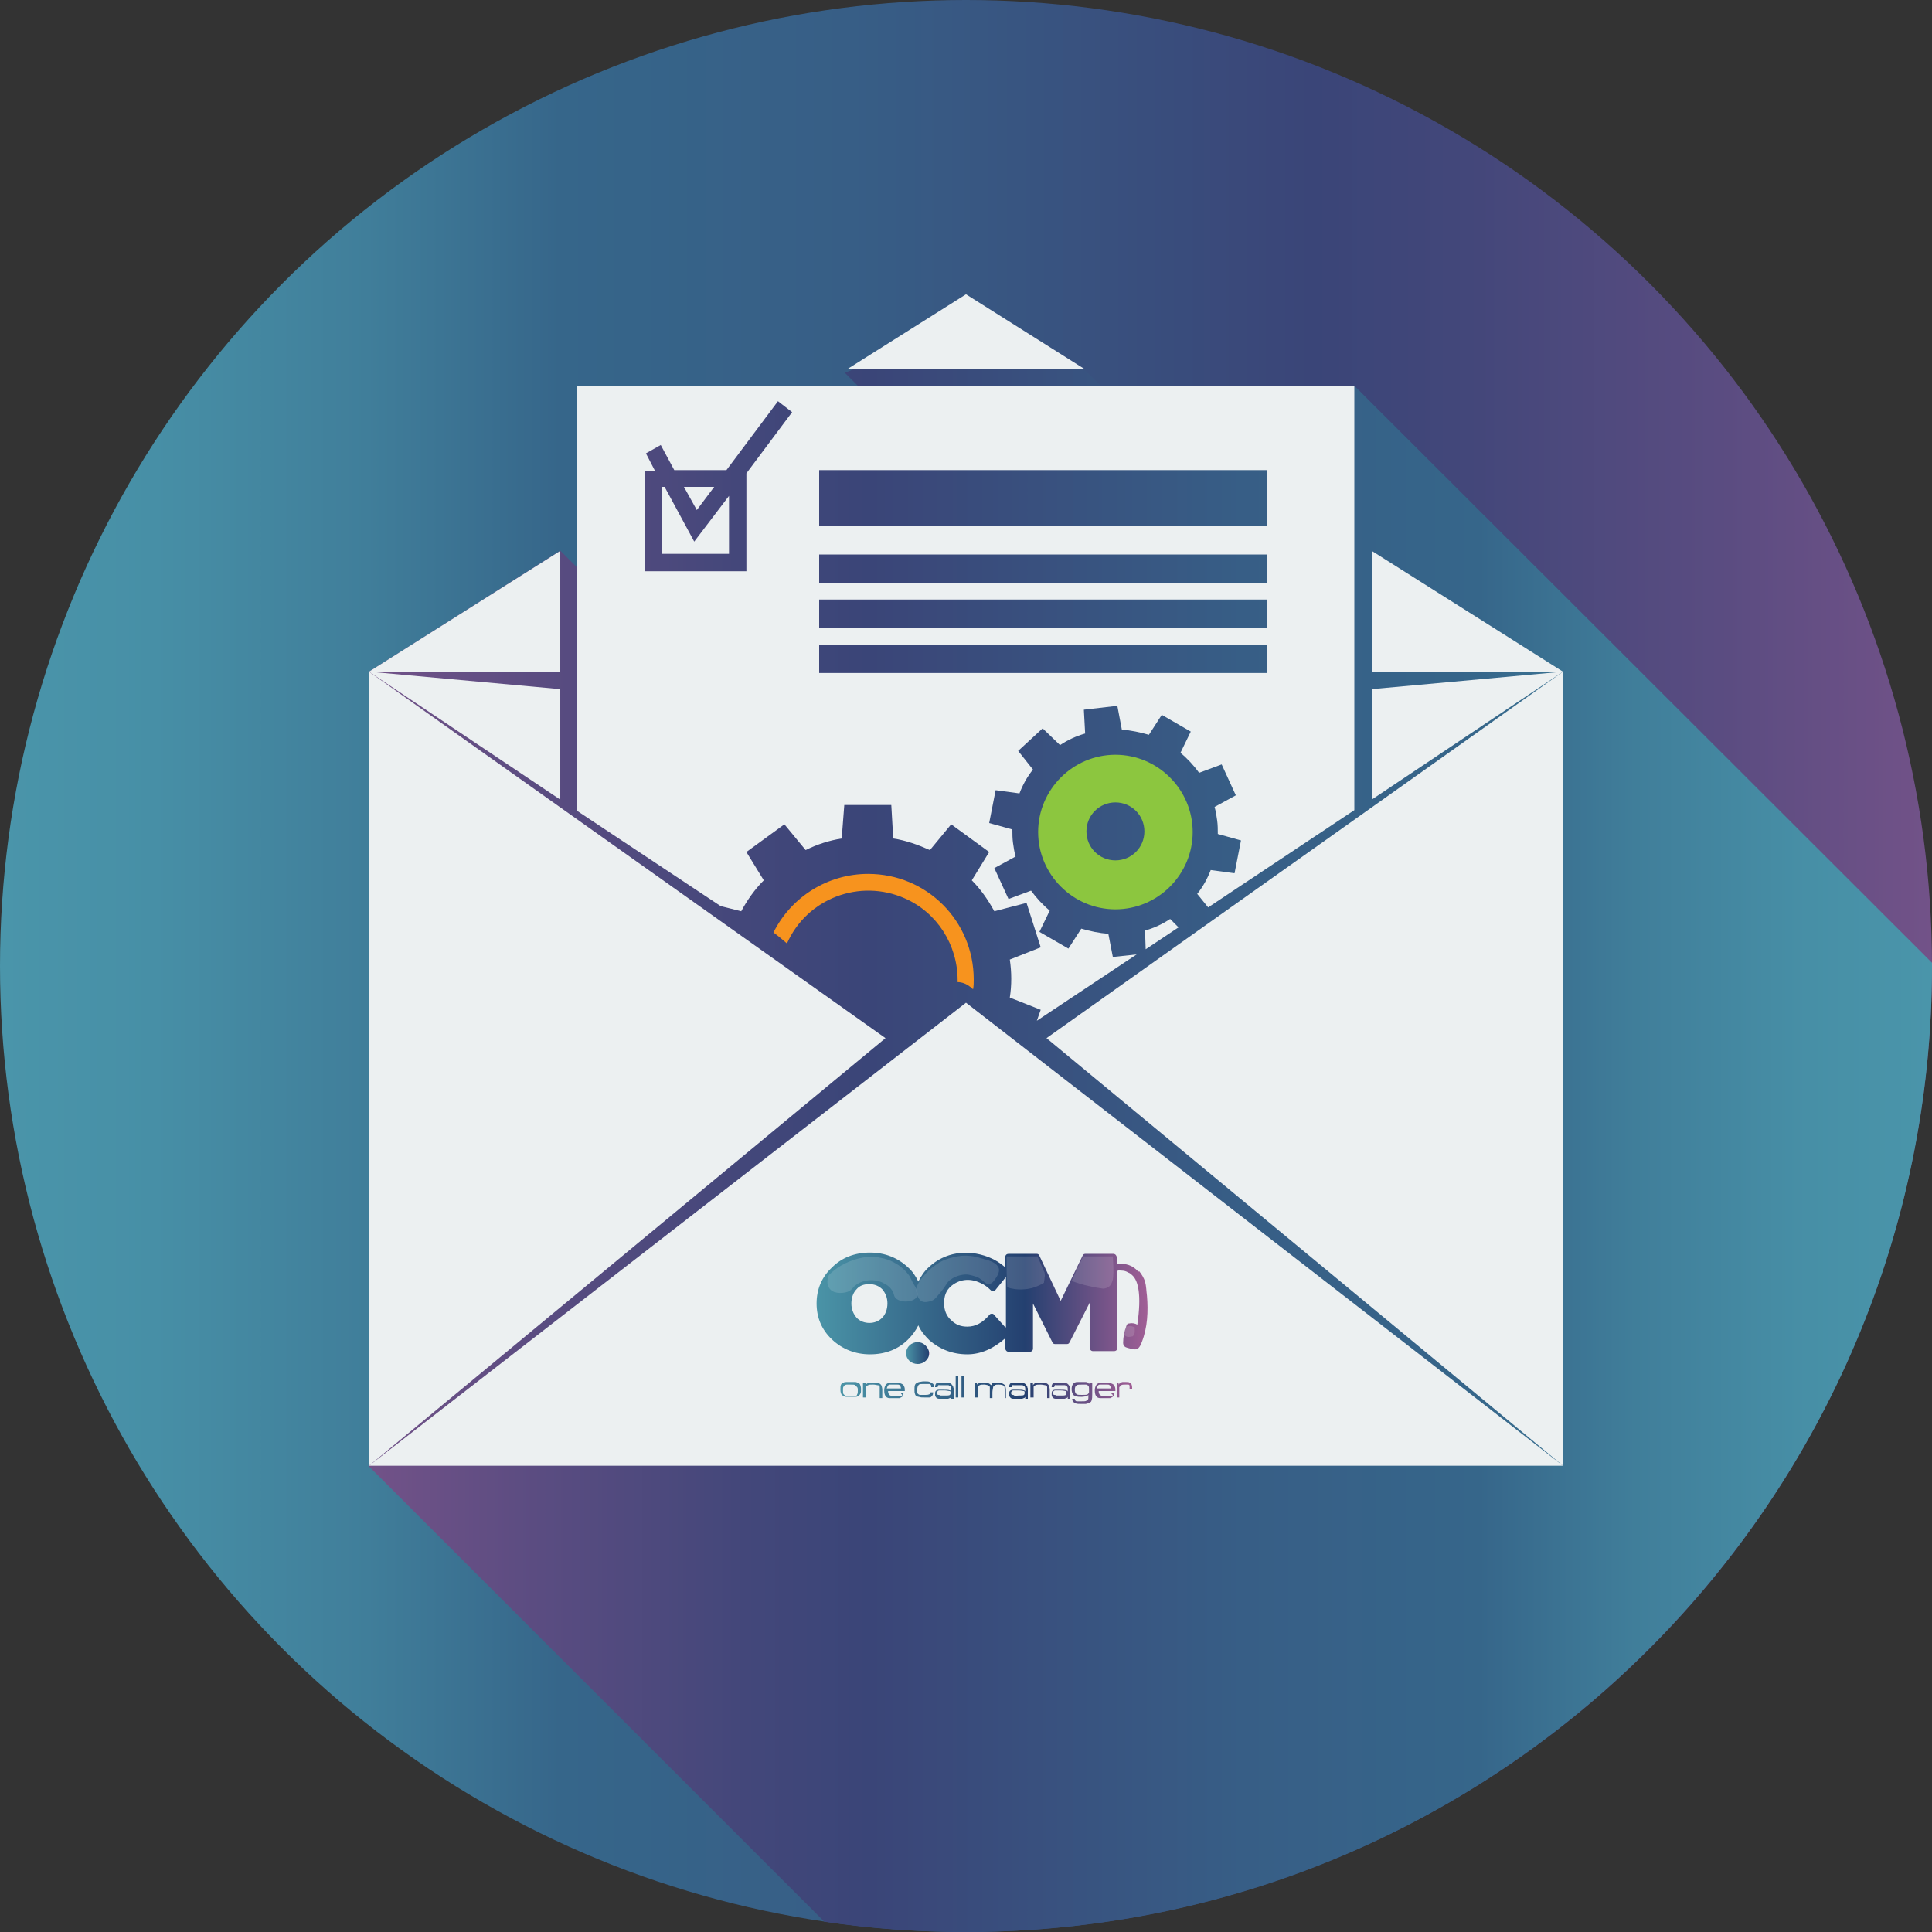 <?xml version="1.0" encoding="utf-8"?>
<!-- Generator: Adobe Illustrator 23.1.0, SVG Export Plug-In . SVG Version: 6.00 Build 0)  -->
<svg version="1.1" id="Capa_1" xmlns="http://www.w3.org/2000/svg" xmlns:xlink="http://www.w3.org/1999/xlink" x="0px" y="0px"
	 viewBox="0 0 300 300" style="enable-background:new 0 0 300 300;" xml:space="preserve">
<rect x="0" y="0" width="300" height="300" fill="#333333" stroke="none"/>
<style type="text/css">
	.st0{fill:url(#SVGID_1_);}
	.st1{fill:url(#SVGID_2_);}
	.st2{fill:#ECF0F1;}
	.st3{fill:#8CC63F;}
	.st4{fill:#F7931E;}
	.st5{fill:url(#SVGID_3_);}
	.st6{fill:url(#SVGID_4_);}
	.st7{opacity:0.14;fill:#FFFFFF;}
	.st8{fill:url(#SVGID_5_);}
	.st9{fill:url(#SVGID_6_);}
	.st10{fill:url(#SVGID_7_);}
	.st11{fill:url(#SVGID_8_);}
	.st12{fill:url(#SVGID_9_);}
	.st13{fill:url(#SVGID_10_);}
	.st14{fill:url(#SVGID_11_);}
	.st15{fill:url(#SVGID_12_);}
	.st16{fill:url(#SVGID_13_);}
	.st17{fill:url(#SVGID_14_);}
	.st18{fill:url(#SVGID_15_);}
	.st19{fill:url(#SVGID_16_);}
	.st20{fill:url(#SVGID_17_);}
	.st21{fill:url(#SVGID_18_);}
</style>
<title>informes</title>
<linearGradient id="SVGID_1_" gradientUnits="userSpaceOnUse" x1="0" y1="152" x2="300" y2="152" gradientTransform="matrix(1 0 0 -1 0 302)">
	<stop  offset="0" style="stop-color:#4A95AA"/>
	<stop  offset="8.000000e-02" style="stop-color:#478FA6"/>
	<stop  offset="0.19" style="stop-color:#407E9A"/>
	<stop  offset="0.29" style="stop-color:#36668A"/>
	<stop  offset="0.44" style="stop-color:#375E86"/>
	<stop  offset="0.66" style="stop-color:#3A4779"/>
	<stop  offset="0.68" style="stop-color:#3A4578"/>
	<stop  offset="0.76" style="stop-color:#43477A"/>
	<stop  offset="0.89" style="stop-color:#5A4C81"/>
	<stop  offset="1" style="stop-color:#725288"/>
</linearGradient>
<circle class="st0" cx="150" cy="150" r="150"/>
<linearGradient id="SVGID_2_" gradientUnits="userSpaceOnUse" x1="981.27" y1="-376.926" x2="1224" y2="-376.926" gradientTransform="matrix(1 0 0 -1 -924 -202.01)">
	<stop  offset="0" style="stop-color:#725288"/>
	<stop  offset="0.11" style="stop-color:#5A4C81"/>
	<stop  offset="0.24" style="stop-color:#43477A"/>
	<stop  offset="0.32" style="stop-color:#3A4578"/>
	<stop  offset="0.34" style="stop-color:#3A4779"/>
	<stop  offset="0.56" style="stop-color:#375E86"/>
	<stop  offset="0.71" style="stop-color:#36668A"/>
	<stop  offset="0.81" style="stop-color:#407E9A"/>
	<stop  offset="0.92" style="stop-color:#478FA6"/>
	<stop  offset="1" style="stop-color:#4A95AA"/>
</linearGradient>
<path class="st1" d="M300,149.5v0.5c0,82.8-67.2,150-150,150c-7.4,0-14.7-0.5-22-1.6l-70.7-70.7V104.3l29.7-18.8l9,9L89.6,60
	l46.1,2.4l-4.5-4.5l18.9-8l18.3,7.5l7.8,7.8l34.2-5.2L300,149.5z"/>
<polygon class="st2" points="213.1,107 213.1,124.1 242.7,104.3 "/>
<polygon class="st2" points="86.9,107 57.3,104.3 86.9,124.1 "/>
<polygon class="st2" points="86.9,85.6 57.3,104.3 86.9,104.3 "/>
<polygon class="st2" points="213.1,104.3 242.7,104.3 213.1,85.6 "/>
<polygon class="st2" points="168.4,57.3 150,45.7 131.6,57.3 "/>
<path class="st3" d="M173.2,117.2c-6.6,0-12,5.4-12,12s5.4,12,12,12s12-5.4,12-12S179.8,117.2,173.2,117.2z M173.2,133.6
	c-2.5,0-4.5-2-4.5-4.5c0-2.5,2-4.5,4.5-4.5s4.5,2,4.5,4.5c0,0,0,0,0,0C177.7,131.6,175.7,133.6,173.2,133.6z"/>
<path class="st4" d="M148.7,152.5c0.7,0,1.4,0.3,1.9,0.7c0.2,0.1,0.3,0.3,0.5,0.4c0.1-0.5,0.1-1,0.1-1.5c0-9.1-7.3-16.4-16.4-16.4
	c-6.2,0-11.9,3.5-14.7,9.1c0.7,0.5,1.4,1.1,2.1,1.7c3.1-7,11.3-10.1,18.3-7c5,2.2,8.2,7.2,8.2,12.7
	C148.7,152.2,148.7,152.3,148.7,152.5z"/>
<path class="st2" d="M111.9,140.7l3.2,0.8c0.9-1.7,2.1-3.4,3.5-4.8l-2.7-4.4l5.9-4.3l3.3,4c1.8-0.9,3.7-1.5,5.6-1.8l0.4-5.2h7.3
	l0.3,5.2c2,0.3,3.9,1,5.7,1.8l3.3-4l5.9,4.3l-2.7,4.4c1.4,1.4,2.5,3,3.5,4.8l5-1.3l2.2,6.9l-4.8,1.9c0.3,2,0.3,4,0,5.9l4.8,1.9
	l-0.6,1.7l15.5-10.3l-3.7,0.4l-0.7-3.6c-1.4-0.1-2.8-0.4-4.2-0.8l-2,3.1l-4.5-2.6l1.6-3.3c-1.1-0.9-2.1-2-2.9-3.1l-3.5,1.3l-2.2-4.8
	l3.3-1.8c-0.2-0.7-0.3-1.4-0.4-2.1c-0.1-0.7-0.1-1.4-0.1-2.1l-3.6-1l1-5.1l3.7,0.5c0.5-1.3,1.2-2.6,2.1-3.7l-2.3-2.9l3.8-3.5
	l2.7,2.6c1.2-0.8,2.5-1.4,3.9-1.8l-0.2-3.7l5.2-0.6l0.7,3.7c1.4,0.1,2.8,0.4,4.2,0.8l2-3.1l4.5,2.6l-1.6,3.3c1.1,0.9,2.1,2,2.9,3.1
	l3.5-1.3l2.2,4.8l-3.3,1.8c0.2,0.7,0.3,1.4,0.4,2.1c0.1,0.7,0.1,1.4,0.1,2.1l3.6,1l-1,5.1l-3.7-0.5c-0.5,1.3-1.2,2.6-2.1,3.7
	l1.7,2.1l22.7-15.1V60H89.6v65.9L111.9,140.7z M127.2,73h69.6v8.7h-69.6V73z M127.2,86.1h69.6v4.4h-69.6V86.1z M127.2,93.1h69.6v4.4
	h-69.6V93.1z M127.2,100.1h69.6v4.4h-69.6V100.1z M100.1,73.1h1.6l-1.4-2.7l2.3-1.3l2.1,3.9h8.1l8-10.7L123,64l-7.1,9.5v15.2h-15.7
	L100.1,73.1z"/>
<path class="st2" d="M181.7,142.7c-1.2,0.8-2.5,1.4-3.9,1.8l0.1,2.9l5.1-3.4L181.7,142.7z"/>
<polygon class="st2" points="103.2,75.6 102.8,75.6 102.8,86 113.2,86 113.2,77 107.8,84.1 "/>
<polygon class="st2" points="110.9,75.6 106.2,75.6 108.2,79.2 "/>
<polygon class="st2" points="57.3,104.3 57.3,227.6 137.5,161.2 "/>
<polygon class="st2" points="162.5,161.2 242.7,227.6 242.7,104.3 "/>
<polygon class="st2" points="57.3,227.6 150,155.7 242.7,227.6 "/>
<g>
	<linearGradient id="SVGID_3_" gradientUnits="userSpaceOnUse" x1="126.727" y1="202.405" x2="178.081" y2="202.405">
		<stop  offset="0" style="stop-color:#4A94A7"/>
		<stop  offset="0.632" style="stop-color:#244070"/>
		<stop  offset="1" style="stop-color:#A05E95"/>
	</linearGradient>
	<path class="st5" d="M176.7,197.4c-0.8-0.9-1.9-1.3-3.3-1.1c0,0,0,0,0,0v-1.1c0-0.2-0.2-0.5-0.5-0.5h-4.4c-0.2,0-0.3,0.1-0.4,0.3
		l-3.4,7l-3.3-7c-0.1-0.2-0.2-0.3-0.4-0.3h-4.4c-0.3,0-0.5,0.2-0.5,0.5v1.6c-0.8-0.7-1.6-1.2-2.6-1.6c-3.4-1.3-6.8-0.7-9.2,1.5
		c-0.8,0.7-1.3,1.5-1.7,2.3c-0.4-0.8-0.9-1.6-1.6-2.2c-1.6-1.5-3.6-2.3-5.9-2.3c-2.4,0-4.4,0.8-5.9,2.3c-1.6,1.5-2.4,3.4-2.4,5.6
		c0,2.2,0.8,4.1,2.4,5.6c1.6,1.5,3.6,2.3,5.9,2.3c2.4,0,4.4-0.8,5.9-2.3c0.7-0.7,1.2-1.4,1.6-2.2c0.4,0.9,1,1.6,1.7,2.3
		c1.6,1.4,3.6,2.2,5.9,2.2c2.1,0,4.1-0.9,5.9-2.5v1.6c0,0.2,0.2,0.5,0.5,0.5h3.3c0.3,0,0.5-0.2,0.5-0.5v-7l3,6
		c0.1,0.2,0.2,0.3,0.4,0.3h1.9c0.2,0,0.3-0.1,0.4-0.3l3.1-6.1v7c0,0.2,0.2,0.5,0.5,0.5h3.3c0.3,0,0.5-0.2,0.5-0.5c0,0,0-11.8,0-11.9
		c0-0.2,0.6-0.1,0.7-0.1c0.3,0,0.7,0.1,1,0.3c0.3,0.1,0.5,0.3,0.7,0.5c0.8,0.8,1.4,2.9,0.7,7.6c-0.3-0.2-0.8-0.3-1.2-0.2
		c-0.3,0-0.4,0.1-0.5,0.4c-0.3,0.8-0.5,1.7-0.5,2.6c0,0.5,0.3,0.7,0.7,0.8c0.4,0.1,1,0.3,1.4,0.2c0.4-0.1,0.7-0.8,0.8-1.1
		c0.9-2.3,1-4.8,0.8-7.2c-0.1-0.7-0.1-1.5-0.3-2.2c-0.2-0.6-0.5-1.1-0.9-1.6C176.8,197.5,176.7,197.4,176.7,197.4z M137,204.6
		c-1,1.1-3,1.1-4,0c-0.5-0.6-0.8-1.3-0.8-2.2c0-0.9,0.3-1.7,0.8-2.2c0.5-0.6,1.2-0.8,2-0.8c0.8,0,1.5,0.3,2,0.8
		c0.5,0.6,0.8,1.3,0.8,2.2C137.8,203.3,137.5,204.1,137,204.6z M156.1,206.1l-1.8-2c-0.1-0.1-0.1-0.1-0.3-0.1c-0.1,0-0.2,0-0.3,0.1
		c-1.1,1.3-2.2,1.9-3.5,1.9c-1,0-1.8-0.3-2.5-1c-0.7-0.6-1.1-1.5-1.1-2.6c0-1.2,0.3-2,1.1-2.7c1.2-1,2.8-1.3,4.5-0.5
		c0.7,0.3,1.2,0.7,1.7,1.2c0.1,0.1,0.2,0.1,0.3,0.1c0.1,0,0.2-0.1,0.3-0.1l1.7-2.1V206.1z"/>
	<linearGradient id="SVGID_4_" gradientUnits="userSpaceOnUse" x1="140.691" y1="210.177" x2="144.25" y2="210.177">
		<stop  offset="1.058201e-02" style="stop-color:#4A94A7"/>
		<stop  offset="1" style="stop-color:#244070"/>
		<stop  offset="1" style="stop-color:#A05E95"/>
	</linearGradient>
	<path class="st6" d="M142.5,208.4c-1,0-1.8,0.8-1.8,1.7c0,1,0.8,1.7,1.8,1.7c1,0,1.8-0.8,1.8-1.7
		C144.2,209.2,143.4,208.4,142.5,208.4z"/>
</g>
<path class="st7" d="M128.7,198c0.7-0.7,1.9-1.7,3.7-2.3c0.6-0.2,2-0.7,3.7-0.5c0.5,0.1,1.7,0.2,3,1c0.4,0.2,1.4,0.9,2.1,1.9
	c0.3,0.5,0.5,1.1,0.8,1.5c0,0,0.2,0.3,0.4,0.7c0,0,0,0,0,0.1c0,0.1,0,0.1,0,0.2v0c0.1,0.2,0.1,0.5,0,0.7c-0.4,0.9-2.4,1.1-3.3,0.3
	c-0.4-0.4-0.2-0.8-0.7-1.4c-0.5-0.7-1.2-0.9-1.5-1.1c-1.2-0.5-2.7-0.4-3.8,0.3c-0.8,0.5-0.7,0.9-1.5,1.2c-0.9,0.3-2.4,0.3-2.9-0.7
	C128.2,199.1,128.7,198.1,128.7,198z"/>
<path class="st7" d="M142.3,200.6c-0.1-1.1,0.7-2,1.5-2.9c0.9-1,1.9-1.5,2.1-1.7c0.4-0.2,1.6-0.8,3.4-1c1.4-0.1,2.5,0.2,3.1,0.4
	c1.2,0.3,2.5,0.7,2.7,1.6c0.1,0.4-0.1,0.9-0.3,1.2c-0.2,0.3-0.6,1.1-1.2,1.2c-0.5,0.1-0.7-0.4-1.5-0.9c-0.1-0.1-1-0.5-2-0.6
	c-0.2,0-1.4,0-2.5,0.8c-0.7,0.5-0.5,0.8-2,2.5c-0.3,0.4-0.7,0.8-1.3,0.9c-0.1,0-0.6,0.2-1.1,0C142.5,201.8,142.3,200.7,142.3,200.6z
	"/>
<path class="st7" d="M133.8,191.7"/>
<path class="st7" d="M156.3,195.1c1.6,0,3.2,0,4.8,0c0.4,0.8,0.7,1.7,1.1,2.5c0,0.2,0.1,0.5,0,0.8c0,0.3-0.1,0.6-0.1,0.8
	c-0.5,0.3-1.6,0.9-3,1c-1.2,0.1-2.1-0.1-2.7-0.3C156.3,198.4,156.3,196.7,156.3,195.1z"/>
<path class="st7" d="M168.2,195.1c1.5,0,3.1,0,4.6,0c0,0.4,0.2,2.3,0,3.6c-0.1,0.3-0.2,0.7-0.5,1c-0.3,0.3-0.8,0.4-1,0.4
	c-0.7-0.1-1.4-0.2-2.2-0.4c-1-0.2-1.9-0.5-2.7-0.8C167,197.6,167.6,196.3,168.2,195.1z"/>
<path class="st7" d="M174.9,206c0.1,0,0.3-0.1,0.6-0.1c0.3,0,0.6,0.2,0.7,0.2c0,0.2,0,0.4,0,0.8c-0.1,0.3-0.2,0.5-0.3,0.6
	c-0.1,0-0.4,0.1-0.7,0.1c-0.3,0-0.5-0.2-0.6-0.3c0-0.2,0-0.4,0.1-0.7C174.7,206.3,174.8,206.1,174.9,206z"/>
<g>
	<g>
		<linearGradient id="SVGID_5_" gradientUnits="userSpaceOnUse" x1="130.515" y1="215.759" x2="175.834" y2="215.759">
			<stop  offset="0" style="stop-color:#4A94A7"/>
			<stop  offset="0.632" style="stop-color:#244070"/>
			<stop  offset="1" style="stop-color:#A05E95"/>
		</linearGradient>
		<path class="st8" d="M132,214.6c0.4,0,0.7,0,0.8,0c0.2,0,0.3,0.1,0.4,0.1c0.1,0.1,0.2,0.1,0.3,0.2c0.1,0.2,0.2,0.4,0.2,0.8
			c0,0.3,0,0.6-0.1,0.7c-0.1,0.2-0.2,0.3-0.4,0.4c-0.1,0.1-0.3,0.1-0.5,0.1c-0.1,0-0.3,0-0.5,0c-0.4,0-0.6,0-0.8,0
			c-0.3,0-0.5-0.2-0.7-0.3c-0.1-0.2-0.2-0.4-0.2-0.8c0-0.4,0-0.6,0.1-0.8c0.1-0.2,0.2-0.3,0.4-0.3c0.1-0.1,0.3-0.1,0.5-0.1
			C131.7,214.6,131.8,214.6,132,214.6z M132,215c-0.2,0-0.4,0-0.5,0c-0.2,0-0.4,0.1-0.5,0.3c-0.1,0.1-0.1,0.3-0.1,0.6
			c0,0.3,0,0.5,0.1,0.6c0.1,0.1,0.2,0.2,0.5,0.3c0.1,0,0.3,0,0.6,0c0.3,0,0.5,0,0.6,0c0.2,0,0.4-0.1,0.4-0.3
			c0.1-0.1,0.1-0.3,0.1-0.6c0-0.2,0-0.4-0.1-0.5c-0.1-0.1-0.2-0.2-0.3-0.3C132.7,215,132.5,215,132,215z"/>
		<linearGradient id="SVGID_6_" gradientUnits="userSpaceOnUse" x1="130.515" y1="215.759" x2="175.834" y2="215.759">
			<stop  offset="0" style="stop-color:#4A94A7"/>
			<stop  offset="0.632" style="stop-color:#244070"/>
			<stop  offset="1" style="stop-color:#A05E95"/>
		</linearGradient>
		<path class="st9" d="M134,214.7h0.4v0.4h0c0.1-0.1,0.1-0.2,0.3-0.3c0.2-0.1,0.5-0.1,0.9-0.1c0.4,0,0.7,0,0.9,0.1
			c0.2,0.1,0.3,0.2,0.4,0.4c0,0.1,0.1,0.3,0.1,0.6v1.3h-0.4v-1.2c0-0.2,0-0.4,0-0.5c0-0.2-0.1-0.3-0.3-0.3c-0.1,0-0.4-0.1-0.7-0.1
			c-0.4,0-0.7,0-0.8,0.1c-0.1,0-0.1,0.1-0.2,0.1c-0.1,0.1-0.1,0.1-0.1,0.2c0,0.1,0,0.3,0,0.5v1.1H134V214.7z"/>
		<linearGradient id="SVGID_7_" gradientUnits="userSpaceOnUse" x1="130.515" y1="215.759" x2="175.834" y2="215.759">
			<stop  offset="0" style="stop-color:#4A94A7"/>
			<stop  offset="0.632" style="stop-color:#244070"/>
			<stop  offset="1" style="stop-color:#A05E95"/>
		</linearGradient>
		<path class="st10" d="M139.9,216.3h0.4c0,0.2-0.1,0.4-0.1,0.5c-0.1,0.1-0.3,0.2-0.5,0.3c-0.2,0-0.4,0-0.7,0c-0.4,0-0.7,0-0.9,0
			c-0.2,0-0.4-0.1-0.5-0.2c-0.2-0.2-0.3-0.5-0.3-1c0-0.4,0.1-0.6,0.2-0.8c0.1-0.2,0.3-0.3,0.6-0.4c0.2,0,0.4,0,0.8,0
			c0.4,0,0.7,0,0.9,0.1c0.3,0.1,0.5,0.2,0.6,0.5c0.1,0.2,0.1,0.4,0.1,0.7h-2.6c0,0.3,0.1,0.5,0.2,0.6c0.1,0.1,0.2,0.1,0.4,0.2
			c0.1,0,0.4,0,0.7,0c0.3,0,0.5,0,0.6,0c0.2,0,0.3-0.1,0.3-0.2C139.9,216.4,139.9,216.4,139.9,216.3z M139.9,215.6
			c0-0.2-0.1-0.4-0.2-0.5c-0.1-0.1-0.2-0.1-0.4-0.1c-0.1,0-0.3,0-0.5,0c-0.3,0-0.5,0-0.6,0c-0.2,0-0.3,0.1-0.4,0.3
			c0,0.1-0.1,0.2-0.1,0.3H139.9z"/>
		<linearGradient id="SVGID_8_" gradientUnits="userSpaceOnUse" x1="130.515" y1="215.759" x2="175.834" y2="215.759">
			<stop  offset="0" style="stop-color:#4A94A7"/>
			<stop  offset="0.632" style="stop-color:#244070"/>
			<stop  offset="1" style="stop-color:#A05E95"/>
		</linearGradient>
		<path class="st11" d="M144.5,216.2h0.4c0,0.3-0.1,0.5-0.2,0.6c-0.1,0.1-0.2,0.2-0.4,0.2c-0.1,0-0.3,0-0.6,0c-0.5,0-0.8,0-1-0.1
			c-0.2,0-0.3-0.1-0.4-0.1c-0.1-0.1-0.2-0.2-0.2-0.3c-0.1-0.2-0.1-0.4-0.1-0.7c0-0.3,0-0.6,0.1-0.8c0.1-0.2,0.3-0.3,0.6-0.4
			c0.2,0,0.4-0.1,0.8-0.1c0.4,0,0.7,0,0.9,0.1c0.2,0.1,0.4,0.2,0.5,0.3c0.1,0.1,0.1,0.3,0.1,0.5h-0.4c0-0.2,0-0.3-0.1-0.4
			c-0.1-0.1-0.2-0.1-0.3-0.1c-0.1,0-0.4,0-0.7,0c-0.4,0-0.7,0-0.8,0.1c-0.1,0.1-0.1,0.1-0.2,0.3c0,0.1-0.1,0.3-0.1,0.5
			c0,0.3,0,0.5,0.1,0.6c0.1,0.1,0.2,0.2,0.4,0.2c0.2,0,0.4,0,0.7,0c0.3,0,0.5,0,0.7-0.1c0.1,0,0.2-0.1,0.2-0.2
			C144.5,216.4,144.5,216.3,144.5,216.2z"/>
		<linearGradient id="SVGID_9_" gradientUnits="userSpaceOnUse" x1="130.515" y1="215.759" x2="175.834" y2="215.759">
			<stop  offset="0" style="stop-color:#4A94A7"/>
			<stop  offset="0.632" style="stop-color:#244070"/>
			<stop  offset="1" style="stop-color:#A05E95"/>
		</linearGradient>
		<path class="st12" d="M145.6,215.4h-0.4c0,0,0-0.1,0-0.1c0-0.2,0.1-0.4,0.2-0.5c0.1-0.1,0.2-0.1,0.4-0.1c0.2,0,0.4,0,0.7,0
			c0.5,0,0.8,0,1,0.1c0.1,0,0.2,0.1,0.3,0.2c0.1,0.1,0.1,0.2,0.2,0.2c0,0.1,0,0.2,0.1,0.4c0,0.1,0,0.2,0,0.3v1.3h-0.4l0-0.3h0
			c-0.1,0.1-0.1,0.2-0.2,0.2c-0.1,0-0.2,0.1-0.3,0.1c-0.1,0-0.3,0-0.5,0c-0.5,0-0.8,0-0.9,0c-0.2,0-0.4-0.1-0.5-0.3
			c-0.1-0.1-0.1-0.2-0.1-0.4c0-0.2,0-0.4,0.1-0.5c0.1-0.1,0.2-0.2,0.5-0.2c0.1,0,0.3,0,0.6,0c0.6,0,0.9,0,1.1,0.1
			c0.1,0,0.2,0.1,0.2,0.2h0v-0.3c0-0.2,0-0.4-0.1-0.5c-0.1-0.1-0.2-0.1-0.3-0.2c-0.1,0-0.4,0-0.7,0c-0.4,0-0.6,0-0.7,0
			C145.7,215,145.6,215.2,145.6,215.4C145.6,215.3,145.6,215.4,145.6,215.4z M146.6,215.9c-0.3,0-0.6,0-0.7,0
			c-0.2,0-0.3,0.1-0.3,0.1c0,0.1-0.1,0.1-0.1,0.3c0,0.2,0.1,0.3,0.2,0.3c0.1,0,0.2,0,0.3,0.1c0.1,0,0.4,0,0.7,0c0.4,0,0.7,0,0.8-0.1
			c0.1-0.1,0.1-0.2,0.1-0.3c0-0.1,0-0.1,0-0.2c0,0-0.1-0.1-0.1-0.1C147.3,216,147,215.9,146.6,215.9z"/>
		<linearGradient id="SVGID_10_" gradientUnits="userSpaceOnUse" x1="130.515" y1="215.759" x2="175.834" y2="215.759">
			<stop  offset="0" style="stop-color:#4A94A7"/>
			<stop  offset="0.632" style="stop-color:#244070"/>
			<stop  offset="1" style="stop-color:#A05E95"/>
		</linearGradient>
		<path class="st13" d="M148.4,213.6h0.4v3.4h-0.4V213.6z"/>
		<linearGradient id="SVGID_11_" gradientUnits="userSpaceOnUse" x1="130.515" y1="215.759" x2="175.834" y2="215.759">
			<stop  offset="0" style="stop-color:#4A94A7"/>
			<stop  offset="0.632" style="stop-color:#244070"/>
			<stop  offset="1" style="stop-color:#A05E95"/>
		</linearGradient>
		<path class="st14" d="M149.3,213.6h0.4v3.4h-0.4V213.6z"/>
		<linearGradient id="SVGID_12_" gradientUnits="userSpaceOnUse" x1="130.515" y1="215.759" x2="175.834" y2="215.759">
			<stop  offset="0" style="stop-color:#4A94A7"/>
			<stop  offset="0.632" style="stop-color:#244070"/>
			<stop  offset="1" style="stop-color:#A05E95"/>
		</linearGradient>
		<path class="st15" d="M151.3,214.7h0.4v0.3c0.1-0.1,0.2-0.2,0.3-0.2c0.1-0.1,0.4-0.1,0.7-0.1c0.3,0,0.6,0,0.7,0.1
			c0.2,0,0.3,0.1,0.4,0.2c0,0,0.1,0.1,0.1,0.1c0.1-0.1,0.1-0.2,0.2-0.3c0.1-0.1,0.2-0.1,0.3-0.1c0.1,0,0.3,0,0.5,0
			c0.3,0,0.6,0,0.7,0.1c0.2,0.1,0.4,0.2,0.5,0.4c0,0.1,0.1,0.3,0.1,0.7v1.2H156v-1.3c0-0.3,0-0.5-0.1-0.6c-0.1-0.1-0.4-0.2-0.8-0.2
			c-0.3,0-0.5,0-0.6,0.1c-0.2,0.1-0.3,0.2-0.3,0.4c0,0.1-0.1,0.4-0.1,0.7v0.9h-0.4v-1.3c0-0.2,0-0.3,0-0.4c0-0.1-0.1-0.2-0.3-0.3
			c-0.1,0-0.3-0.1-0.6-0.1c-0.3,0-0.5,0-0.7,0.1c-0.2,0.1-0.3,0.2-0.3,0.3c0,0.1,0,0.4,0,0.7v0.9h-0.4V214.7z"/>
		<linearGradient id="SVGID_13_" gradientUnits="userSpaceOnUse" x1="130.515" y1="215.759" x2="175.834" y2="215.759">
			<stop  offset="0" style="stop-color:#4A94A7"/>
			<stop  offset="0.632" style="stop-color:#244070"/>
			<stop  offset="1" style="stop-color:#A05E95"/>
		</linearGradient>
		<path class="st16" d="M157.1,215.4h-0.4c0,0,0-0.1,0-0.1c0-0.2,0.1-0.4,0.2-0.5c0.1-0.1,0.2-0.1,0.4-0.1c0.2,0,0.4,0,0.7,0
			c0.5,0,0.8,0,1,0.1c0.1,0,0.2,0.1,0.3,0.2c0.1,0.1,0.1,0.2,0.2,0.2c0,0.1,0,0.2,0.1,0.4c0,0.1,0,0.2,0,0.3v1.3h-0.4l0-0.3h0
			c-0.1,0.1-0.1,0.2-0.2,0.2c-0.1,0-0.2,0.1-0.3,0.1c-0.1,0-0.3,0-0.5,0c-0.5,0-0.8,0-0.9,0c-0.2,0-0.4-0.1-0.5-0.3
			c-0.1-0.1-0.1-0.2-0.1-0.4c0-0.2,0-0.4,0.1-0.5c0.1-0.1,0.2-0.2,0.5-0.2c0.1,0,0.3,0,0.6,0c0.6,0,0.9,0,1.1,0.1
			c0.1,0,0.2,0.1,0.2,0.2h0v-0.3c0-0.2,0-0.4-0.1-0.5c-0.1-0.1-0.2-0.1-0.3-0.2c-0.1,0-0.4,0-0.7,0c-0.4,0-0.6,0-0.7,0
			C157.2,215,157.1,215.2,157.1,215.4C157.1,215.3,157.1,215.4,157.1,215.4z M158.1,215.9c-0.3,0-0.6,0-0.7,0
			c-0.2,0-0.3,0.1-0.3,0.1c0,0.1-0.1,0.1-0.1,0.3c0,0.2,0.1,0.3,0.2,0.3c0.1,0,0.2,0,0.3,0.1s0.4,0,0.7,0c0.4,0,0.7,0,0.8-0.1
			c0.1-0.1,0.1-0.2,0.1-0.3c0-0.1,0-0.1,0-0.2c0,0-0.1-0.1-0.1-0.1C158.9,216,158.6,215.9,158.1,215.9z"/>
		<linearGradient id="SVGID_14_" gradientUnits="userSpaceOnUse" x1="130.515" y1="215.759" x2="175.834" y2="215.759">
			<stop  offset="0" style="stop-color:#4A94A7"/>
			<stop  offset="0.632" style="stop-color:#244070"/>
			<stop  offset="1" style="stop-color:#A05E95"/>
		</linearGradient>
		<path class="st17" d="M160,214.7h0.4v0.4h0c0.1-0.1,0.1-0.2,0.3-0.3c0.2-0.1,0.5-0.1,0.9-0.1c0.4,0,0.7,0,0.9,0.1
			c0.2,0.1,0.3,0.2,0.4,0.4c0,0.1,0.1,0.3,0.1,0.6v1.3h-0.4v-1.2c0-0.2,0-0.4,0-0.5c0-0.2-0.1-0.3-0.3-0.3c-0.1,0-0.4-0.1-0.7-0.1
			c-0.4,0-0.7,0-0.8,0.1c-0.1,0-0.1,0.1-0.2,0.1c-0.1,0.1-0.1,0.1-0.1,0.2c0,0.1,0,0.3,0,0.5v1.1H160V214.7z"/>
		<linearGradient id="SVGID_15_" gradientUnits="userSpaceOnUse" x1="130.515" y1="215.759" x2="175.834" y2="215.759">
			<stop  offset="0" style="stop-color:#4A94A7"/>
			<stop  offset="0.632" style="stop-color:#244070"/>
			<stop  offset="1" style="stop-color:#A05E95"/>
		</linearGradient>
		<path class="st18" d="M163.7,215.4h-0.4c0,0,0-0.1,0-0.1c0-0.2,0.1-0.4,0.2-0.5c0.1-0.1,0.2-0.1,0.4-0.1c0.2,0,0.4,0,0.7,0
			c0.5,0,0.8,0,1,0.1c0.1,0,0.2,0.1,0.3,0.2s0.1,0.2,0.2,0.2c0,0.1,0,0.2,0.1,0.4c0,0.1,0,0.2,0,0.3v1.3h-0.4l0-0.3h0
			c-0.1,0.1-0.1,0.2-0.2,0.2c-0.1,0-0.2,0.1-0.3,0.1c-0.1,0-0.3,0-0.5,0c-0.5,0-0.8,0-0.9,0c-0.2,0-0.4-0.1-0.5-0.3
			c-0.1-0.1-0.1-0.2-0.1-0.4c0-0.2,0-0.4,0.1-0.5c0.1-0.1,0.2-0.2,0.5-0.2c0.1,0,0.3,0,0.6,0c0.6,0,0.9,0,1.1,0.1
			c0.1,0,0.2,0.1,0.2,0.2h0v-0.3c0-0.2,0-0.4-0.1-0.5c-0.1-0.1-0.2-0.1-0.3-0.2c-0.1,0-0.4,0-0.7,0c-0.4,0-0.6,0-0.7,0
			C163.8,215,163.7,215.2,163.7,215.4C163.7,215.3,163.7,215.4,163.7,215.4z M164.6,215.9c-0.3,0-0.6,0-0.7,0
			c-0.2,0-0.3,0.1-0.3,0.1c0,0.1-0.1,0.1-0.1,0.3c0,0.2,0.1,0.3,0.2,0.3c0.1,0,0.2,0,0.3,0.1c0.1,0,0.4,0,0.7,0c0.4,0,0.7,0,0.8-0.1
			c0.1-0.1,0.1-0.2,0.1-0.3c0-0.1,0-0.1,0-0.2c0,0-0.1-0.1-0.1-0.1C165.4,216,165.1,215.9,164.6,215.9z"/>
		<linearGradient id="SVGID_16_" gradientUnits="userSpaceOnUse" x1="130.515" y1="215.759" x2="175.834" y2="215.759">
			<stop  offset="0" style="stop-color:#4A94A7"/>
			<stop  offset="0.632" style="stop-color:#244070"/>
			<stop  offset="1" style="stop-color:#A05E95"/>
		</linearGradient>
		<path class="st19" d="M169.2,214.7h0.4v1.8c0,0.4,0,0.7-0.1,0.9c0,0.2-0.1,0.3-0.3,0.4c-0.1,0.1-0.3,0.1-0.6,0.2
			c-0.1,0-0.4,0-0.7,0c-0.4,0-0.7,0-0.9-0.1c-0.3-0.1-0.4-0.3-0.5-0.5c0,0,0-0.1,0-0.2h0.4c0,0.1,0,0.2,0,0.2
			c0.1,0.1,0.2,0.2,0.3,0.2c0.1,0,0.3,0,0.6,0c0.5,0,0.8,0,0.9-0.1c0.2-0.1,0.3-0.2,0.3-0.4c0-0.1,0-0.3,0-0.5h0
			c-0.1,0.1-0.2,0.2-0.3,0.2c-0.1,0-0.4,0.1-0.8,0.1c-0.3,0-0.6,0-0.8-0.1c-0.1,0-0.2-0.1-0.3-0.1c-0.1-0.1-0.2-0.1-0.2-0.2
			c-0.1-0.2-0.2-0.4-0.2-0.8c0-0.5,0.2-0.9,0.5-1c0.1-0.1,0.3-0.1,0.5-0.1c0.1,0,0.3,0,0.6,0c0.3,0,0.5,0,0.6,0
			c0.2,0,0.4,0.1,0.5,0.3h0L169.2,214.7z M168.1,215c-0.5,0-0.8,0-0.9,0.1c-0.2,0.1-0.3,0.3-0.3,0.7c0,0.4,0.1,0.6,0.3,0.7
			c0.1,0.1,0.4,0.1,0.8,0.1c0.5,0,0.8,0,0.9-0.1c0.1-0.1,0.2-0.2,0.2-0.3c0-0.1,0-0.3,0-0.5c0-0.2,0-0.4-0.1-0.5
			c-0.1-0.1-0.2-0.2-0.4-0.2C168.5,215,168.3,215,168.1,215z"/>
		<linearGradient id="SVGID_17_" gradientUnits="userSpaceOnUse" x1="130.515" y1="215.759" x2="175.834" y2="215.759">
			<stop  offset="0" style="stop-color:#4A94A7"/>
			<stop  offset="0.632" style="stop-color:#244070"/>
			<stop  offset="1" style="stop-color:#A05E95"/>
		</linearGradient>
		<path class="st20" d="M172.6,216.3h0.4c0,0.2-0.1,0.4-0.1,0.5c-0.1,0.1-0.3,0.2-0.5,0.3c-0.2,0-0.4,0-0.7,0c-0.4,0-0.7,0-0.9,0
			c-0.2,0-0.4-0.1-0.5-0.2c-0.2-0.2-0.3-0.5-0.3-1c0-0.4,0.1-0.6,0.2-0.8c0.1-0.2,0.3-0.3,0.6-0.4c0.2,0,0.4,0,0.8,0
			c0.4,0,0.7,0,0.9,0.1c0.3,0.1,0.5,0.2,0.6,0.5c0.1,0.2,0.1,0.4,0.1,0.7h-2.6c0,0.3,0.1,0.5,0.2,0.6c0.1,0.1,0.2,0.1,0.4,0.2
			c0.1,0,0.4,0,0.7,0c0.3,0,0.5,0,0.6,0c0.2,0,0.3-0.1,0.3-0.2C172.5,216.4,172.6,216.4,172.6,216.3z M172.5,215.6
			c0-0.2-0.1-0.4-0.2-0.5c-0.1-0.1-0.2-0.1-0.4-0.1c-0.1,0-0.3,0-0.5,0c-0.3,0-0.5,0-0.6,0c-0.2,0-0.3,0.1-0.4,0.3
			c0,0.1-0.1,0.2-0.1,0.3H172.5z"/>
		<linearGradient id="SVGID_18_" gradientUnits="userSpaceOnUse" x1="130.515" y1="215.759" x2="175.834" y2="215.759">
			<stop  offset="0" style="stop-color:#4A94A7"/>
			<stop  offset="0.632" style="stop-color:#244070"/>
			<stop  offset="1" style="stop-color:#A05E95"/>
		</linearGradient>
		<path class="st21" d="M173.3,214.7h0.4v0.3h0c0.1-0.1,0.1-0.2,0.3-0.3c0.1,0,0.2-0.1,0.3-0.1c0.1,0,0.3,0,0.5,0
			c0.3,0,0.5,0,0.6,0.1c0.3,0.1,0.4,0.4,0.4,0.8v0.2h-0.4v-0.2c0-0.1,0-0.2,0-0.3c0-0.1-0.1-0.2-0.2-0.2c-0.1,0-0.2,0-0.4,0
			c-0.3,0-0.6,0-0.7,0.1c-0.1,0.1-0.2,0.2-0.3,0.3c0,0.1,0,0.3,0,0.5v1.1h-0.4V214.7z"/>
	</g>
</g>
</svg>
